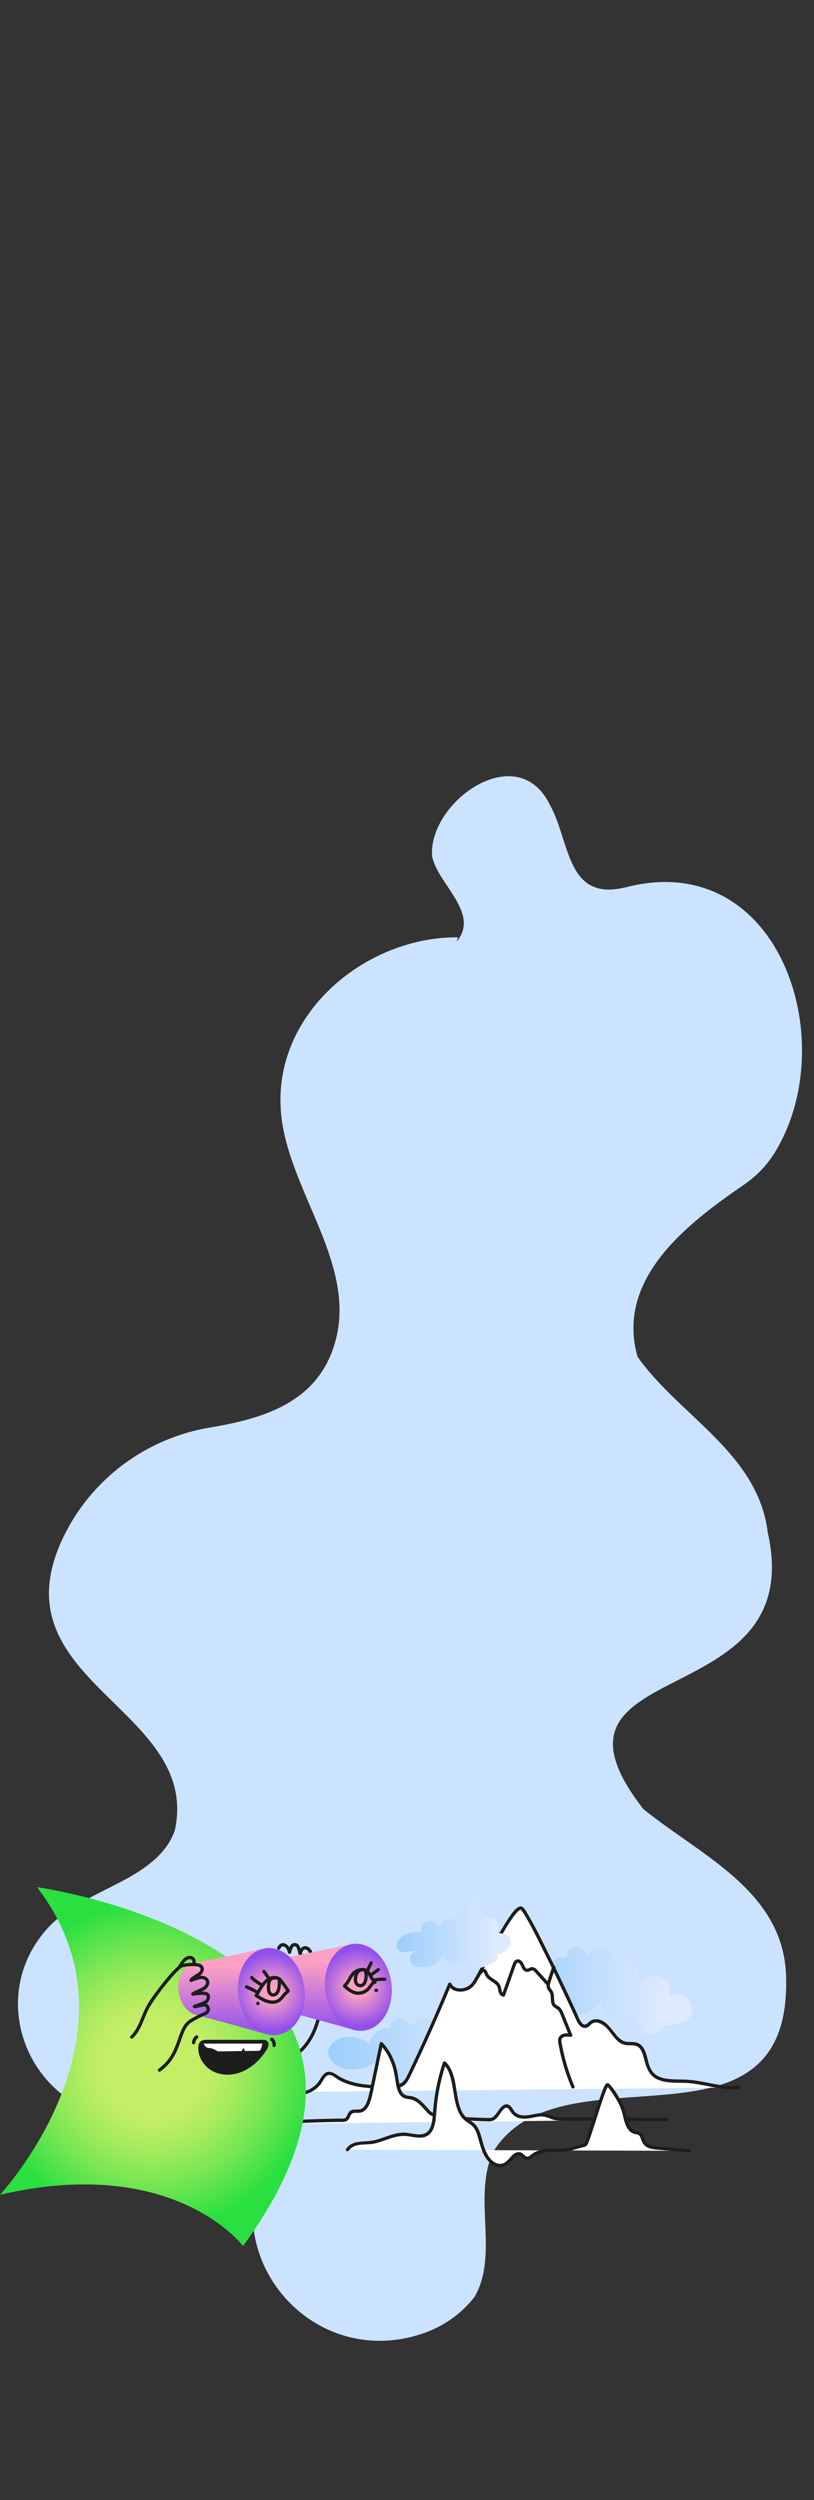 <?xml version="1.0" encoding="UTF-8"?> <svg xmlns="http://www.w3.org/2000/svg" width="440" height="1350" viewBox="0 0 440 1350" fill="none"><rect x="0" y="0" width="440" height="1350" fill="#333333" stroke="none"/><g clip-path="url(#clip0_3269_789)"><path d="M247.53 506.12C197.856 505.814 148.715 546.571 151.731 598.319C153.989 642.806 197.129 685.193 179.156 730.646C168.273 758.212 141.225 766.183 113.442 770.831C79.192 776.561 49.656 798.368 34.443 829.586C-3.882 908.232 109.158 922.047 94.456 988.583C85.617 1012.43 55.086 1018.1 34.679 1033.26C30.407 1036.31 26.577 1039.93 23.296 1044.02C-8.079 1082.9 18.228 1141 68.106 1143.69C122.019 1146.59 150.304 1135.69 139.123 1175.81C125.24 1225.63 168.607 1272.88 219.284 1262.53C233.793 1259.56 246.796 1252.64 256.491 1240.27C270.12 1216.92 254.789 1185.03 267.164 1160.99C304.56 1103.11 428.241 1169.95 424.902 1066.88C423.462 1020.99 378.567 1001.84 347.783 976.848C281.675 892.131 437.551 927.54 415.007 827.549C409.842 784.596 366.879 764.349 344.606 732.569C332.766 690.681 370.939 661.041 402.233 639.636C408.879 635.122 414.504 629.263 418.743 622.438C455.695 562.458 421.326 457.533 338.106 479.143C305.979 486.973 308.28 454.519 297.392 434.891C279.923 398.417 231.629 432.788 233.543 462.139C236.08 476.894 259.895 493.113 246.801 508.445" fill="#CCE3FF"></path><path d="M308.286 1059.48C305.04 1058.17 306.13 1052.55 309.486 1051.56C312.841 1050.57 316.379 1053.06 318.009 1056.15C319.003 1052.2 323.843 1049.75 327.649 1051.22C331.456 1052.69 333.408 1057.66 331.692 1061.36C334.62 1058.74 339.522 1058.7 342.487 1061.29C345.449 1063.88 346.079 1068.74 343.872 1072C347.201 1068.79 351.811 1066.3 356.331 1067.29C360.851 1068.28 364.168 1074.08 361.433 1077.81C365.242 1076.31 370.073 1077.21 372.578 1080.45C375.085 1083.69 374.414 1089.12 370.861 1091.15C367.52 1093.07 359.716 1093.74 359.716 1093.74C359.716 1093.74 357.429 1095.81 356.181 1096.71C353.483 1098.66 349.506 1098.63 346.846 1096.62C344.183 1094.62 343.048 1090.81 344.18 1087.68C341.105 1090.59 336.346 1091.57 332.369 1090.12C328.393 1088.66 325.389 1084.84 324.918 1080.64C321.35 1086.02 314.197 1089.25 308.142 1087.01C302.088 1084.77 298.896 1076.28 302.944 1071.26C299.389 1074.7 295.048 1077.48 290.211 1078.54C285.372 1079.6 280.01 1078.8 276.087 1075.77C274.457 1074.52 273.051 1072.8 272.729 1070.77C272.131 1067.01 275.43 1063.63 278.992 1062.29C284.273 1060.3 290.612 1061.45 294.851 1065.18C295.466 1061.58 298.162 1058.41 301.619 1057.21C305.076 1056.02 309.151 1056.87 311.853 1059.33" fill="url(#paint0_linear_3269_789)"></path><path d="M213.048 1097.99C209.803 1096.68 210.893 1091.06 214.248 1090.07C217.604 1089.08 221.142 1091.57 222.772 1094.66C223.766 1090.71 228.606 1088.26 232.412 1089.73C236.218 1091.2 238.171 1096.17 236.454 1099.87C239.383 1097.25 244.285 1097.22 247.25 1099.8C250.211 1102.39 250.841 1107.25 248.635 1110.51C251.964 1107.3 256.573 1104.81 261.093 1105.8C265.613 1106.79 268.93 1112.59 266.196 1116.33C270.005 1114.82 274.836 1115.72 277.34 1118.96C279.848 1122.2 230.149 1123.35 229.677 1119.15C226.11 1124.53 218.957 1127.76 212.902 1125.52C206.847 1123.29 203.656 1114.79 207.704 1109.77C204.149 1113.22 199.808 1115.99 194.971 1117.05C190.132 1118.11 184.77 1117.31 180.847 1114.28C179.217 1113.03 177.811 1111.31 177.488 1109.28C176.891 1105.52 180.19 1102.14 183.752 1100.8C189.033 1098.81 195.371 1099.97 199.611 1103.69C200.226 1100.09 202.922 1096.92 206.379 1095.73C209.836 1094.54 213.911 1095.38 216.613 1097.84" fill="url(#paint1_linear_3269_789)"></path><path d="M156.035 1129.61C162.108 1132 169.709 1129.53 173.217 1124.03C174.435 1122.11 175.638 1119.61 177.904 1119.51C179.268 1119.45 180.459 1120.36 181.588 1121.13C189.864 1126.77 200.575 1126.94 210.595 1126.9C213.055 1126.89 215.688 1126.83 217.694 1125.4C219.333 1124.24 220.276 1122.35 221.145 1120.54C228.919 1104.37 236.237 1087.98 243.094 1071.4C245.119 1075.74 251.967 1075.35 255.287 1071.9C258.607 1068.45 277.048 1028.28 281.825 1030.34C284.64 1031.56 304.998 1074.09 312.387 1090.56C313.235 1092.45 314.832 1094.67 316.815 1094.08C317.824 1093.77 318.463 1092.81 319.296 1092.16C322.448 1089.72 327.025 1092.44 329.488 1095.58C331.951 1098.72 334.241 1102.69 338.176 1103.35C339.973 1103.66 341.863 1103.18 343.624 1103.66C349.344 1105.22 348.317 1113.82 351.67 1118.71C355.59 1124.42 364.018 1123.53 370.944 1123.83C380.426 1124.25 389.687 1128.11 399.133 1127.18" fill="white"></path><path d="M155.796 1130.47C162.203 1132.89 169.962 1130.43 173.804 1124.76C174.745 1123.37 175.563 1121.22 177.232 1120.55C179.083 1119.82 181.179 1122 182.65 1122.86C186.137 1124.89 190.045 1126.12 194.013 1126.81C198.085 1127.52 202.226 1127.73 206.355 1127.78C210.042 1127.82 214.747 1128.43 217.986 1126.28C219.551 1125.24 220.581 1123.65 221.42 1122C222.527 1119.83 223.542 1117.6 224.587 1115.39C226.692 1110.95 228.761 1106.48 230.797 1102C235.359 1091.95 239.745 1081.83 243.963 1071.64L242.327 1071.85C244.273 1075.75 249.298 1076.16 252.925 1074.58C255.236 1073.57 256.511 1071.95 257.741 1069.87C261.001 1064.37 263.849 1058.62 266.885 1053C270.187 1046.88 273.471 1040.63 277.57 1035C278.218 1034.11 278.896 1033.24 279.663 1032.45C280.144 1031.95 280.845 1031.35 281.228 1031.21C281.293 1031.19 281.622 1031.06 281.374 1031.16C281.586 1031.08 281.469 1031.27 281.538 1031.18C281.481 1031.25 281.317 1030.97 281.631 1031.33C282.061 1031.81 282.428 1032.36 282.849 1033.01C286.351 1038.46 289.193 1044.37 292.104 1050.14C296.104 1058.07 299.976 1066.07 303.783 1074.1C305.491 1077.7 307.183 1081.31 308.855 1084.93C309.569 1086.48 310.279 1088.03 310.984 1089.59C311.799 1091.39 312.599 1093.42 314.354 1094.51C315.28 1095.08 316.373 1095.22 317.385 1094.81C318.662 1094.29 319.346 1092.97 320.594 1092.42C323.081 1091.31 325.971 1093.23 327.688 1094.9C331.285 1098.4 333.285 1103.96 339.02 1104.34C341.677 1104.51 344.314 1103.95 346.057 1106.43C347.236 1108.1 347.708 1110.21 348.228 1112.16C349.392 1116.54 350.843 1120.77 355.267 1122.81C359.811 1124.91 365.081 1124.54 369.953 1124.69C376.637 1124.89 383.062 1126.77 389.651 1127.7C392.801 1128.15 395.965 1128.36 399.142 1128.07C400.279 1127.97 400.291 1126.18 399.142 1126.28C392.359 1126.9 385.764 1125.15 379.148 1123.95C376.106 1123.4 373.049 1122.99 369.953 1122.9C367.37 1122.82 364.779 1122.86 362.203 1122.63C359.626 1122.41 357.211 1121.97 355.079 1120.69C353.061 1119.48 351.822 1117.57 351.043 1115.39C349.738 1111.74 349.514 1106.86 346.4 1104.15C344.361 1102.37 341.961 1102.64 339.441 1102.56C336.59 1102.47 334.614 1100.68 332.897 1098.57C329.989 1095 326.577 1089.45 321.102 1090.41C320.081 1090.59 319.179 1091.08 318.4 1091.75C317.152 1092.84 316.19 1093.97 314.701 1092.5C313.387 1091.2 312.769 1089.21 312.017 1087.55C310.476 1084.17 308.909 1080.8 307.33 1077.43C303.583 1069.46 299.764 1061.51 295.844 1053.62C292.632 1047.15 289.423 1040.65 285.789 1034.41C284.936 1032.94 284.073 1031.23 282.858 1030.02C281.759 1028.92 280.395 1029.46 279.329 1030.32C277.609 1031.71 276.299 1033.65 275.066 1035.46C273.167 1038.24 271.45 1041.16 269.778 1044.08C266.169 1050.39 262.819 1056.85 259.374 1063.25C258.183 1065.47 257.004 1067.71 255.669 1069.84C254.257 1072.1 251.842 1073.65 248.856 1073.67C246.769 1073.69 244.838 1072.87 243.879 1070.94C243.497 1070.17 242.509 1070.52 242.243 1071.16C238.568 1080.04 234.765 1088.86 230.827 1097.62C228.874 1101.97 226.889 1106.3 224.874 1110.61C223.865 1112.77 222.85 1114.92 221.826 1117.07C220.921 1118.97 220.106 1120.99 218.948 1122.76C216.455 1126.55 211.78 1126.02 207.788 1126C203.796 1125.98 199.688 1125.87 195.691 1125.28C191.693 1124.68 187.791 1123.63 184.26 1121.7C181.42 1120.15 178.366 1117.02 175.217 1119.77C173.849 1120.96 173.121 1122.68 172.079 1124.13C170.926 1125.73 169.359 1127.02 167.625 1127.95C164.14 1129.81 159.985 1130.14 156.286 1128.74C155.205 1128.33 154.739 1130.07 155.808 1130.47H155.796Z" fill="#1D1D1B"></path><path d="M140.355 1146.89C155.253 1145.69 170.174 1145.01 185.102 1144.83C185.929 1144.82 186.818 1144.79 187.475 1144.17C188.314 1143.39 188.505 1141.9 189.251 1140.99C190.619 1139.3 192.939 1140.28 194.843 1139.86C198.184 1139.12 199.638 1134.35 200.483 1130.31C202.355 1121.37 204.224 1112.43 206.096 1103.49C210.29 1107.91 213.216 1114.11 214.252 1120.78C214.93 1125.14 215.392 1130.63 218.799 1132.12C219.894 1132.6 221.095 1132.52 222.244 1132.73C226.298 1133.49 229.197 1137.73 232.386 1140.89C235.574 1144.05 264.351 1144.62 265.3 1144.52C269.25 1144.1 271.304 1135.28 274.851 1137.46C275.794 1138.04 276.317 1139.28 277.018 1140.25C279.066 1143.07 282.547 1143.45 285.605 1143C288.662 1142.55 291.74 1141.48 294.77 1142.15C296.43 1142.52 297.991 1143.39 299.645 1143.8C301.048 1144.15 302.49 1144.16 303.92 1144.17C322.792 1144.26 341.66 1144.35 360.531 1144.44" fill="white"></path><path d="M140.356 1147.79C154.522 1146.65 168.721 1145.97 182.929 1145.76C184.29 1145.74 185.896 1145.94 187.183 1145.4C188.47 1144.86 188.885 1143.67 189.422 1142.5C189.995 1141.24 190.775 1140.85 192.148 1140.85C193.393 1140.85 194.623 1140.97 195.808 1140.5C197.844 1139.68 199.047 1137.68 199.847 1135.73C200.979 1133 201.463 1130.04 202.066 1127.15C203.699 1119.34 205.332 1111.54 206.965 1103.73L205.469 1104.12C208.016 1106.84 209.995 1110.07 211.365 1113.53C212.736 1116.99 213.273 1120.44 213.849 1124.03C214.282 1126.74 214.837 1130.01 216.96 1131.96C218.142 1133.04 219.54 1133.31 221.089 1133.48C222.934 1133.69 224.457 1134.39 225.893 1135.56C227.329 1136.73 228.445 1137.99 229.633 1139.28C230.448 1140.17 231.246 1141.26 232.264 1141.93C233.359 1142.64 234.768 1142.95 236.028 1143.22C240.274 1144.14 244.662 1144.47 248.985 1144.78C253.308 1145.09 257.5 1145.28 261.763 1145.38C262.841 1145.41 263.93 1145.47 265.008 1145.43C266.611 1145.37 267.862 1144.42 268.889 1143.25C270.236 1141.72 271.248 1139.37 273.012 1138.28C274.027 1137.65 274.768 1138.45 275.347 1139.31C276.272 1140.68 277.078 1141.96 278.541 1142.83C281.384 1144.52 284.751 1144.12 287.844 1143.51C290.032 1143.08 292.31 1142.54 294.538 1143.02C296.478 1143.43 298.213 1144.49 300.18 1144.83C302.147 1145.17 304.294 1145.07 306.339 1145.08C308.605 1145.09 310.874 1145.1 313.14 1145.11C317.675 1145.13 322.21 1145.15 326.745 1145.17C335.74 1145.22 344.738 1145.26 353.733 1145.31C355.999 1145.32 358.268 1145.33 360.534 1145.34C361.687 1145.35 361.69 1143.55 360.534 1143.55C342.616 1143.46 324.697 1143.37 306.778 1143.29C304.643 1143.28 302.377 1143.46 300.273 1143.03C298.323 1142.63 296.583 1141.56 294.618 1141.21C290.782 1140.53 287.151 1142.32 283.345 1142.26C281.715 1142.23 280.04 1141.85 278.753 1140.8C277.467 1139.74 276.998 1138.06 275.738 1137C274.024 1135.57 272.114 1136.41 270.785 1137.88C269.325 1139.5 268.337 1141.64 266.597 1142.99C265.713 1143.68 265.089 1143.64 264.032 1143.63C260.479 1143.59 256.924 1143.44 253.377 1143.26C248.767 1143.01 244.137 1142.71 239.566 1142.03C237.888 1141.78 236.187 1141.51 234.565 1140.99C234.061 1140.83 233.637 1140.69 233.201 1140.4C232.455 1139.9 231.329 1138.48 230.544 1137.63C228.403 1135.3 225.997 1132.68 222.785 1131.93C221.086 1131.54 219.256 1131.82 217.963 1130.43C217.02 1129.42 216.554 1128.03 216.208 1126.72C215.357 1123.49 215.211 1120.12 214.351 1116.89C213.404 1113.33 211.909 1109.88 209.867 1106.81C208.932 1105.41 207.881 1104.09 206.729 1102.86C206.284 1102.38 205.37 1102.6 205.233 1103.25C203.839 1109.92 202.442 1116.6 201.048 1123.26C200.4 1126.35 199.871 1129.5 199.032 1132.55C198.459 1134.63 197.665 1137.23 195.775 1138.5C193.885 1139.77 191.216 1138.37 189.24 1139.79C188.312 1140.45 187.959 1141.48 187.505 1142.47C187.192 1143.15 186.899 1143.67 186.117 1143.87C185.392 1144.05 184.541 1143.94 183.8 1143.95C176.988 1144.05 170.178 1144.25 163.371 1144.55C155.692 1144.9 148.02 1145.38 140.356 1146C139.215 1146.09 139.204 1147.88 140.356 1147.79Z" fill="#1D1D1B"></path><path d="M187.846 1160.76C190.568 1156.66 195.677 1157.38 199.973 1156.94C206.532 1156.26 212.736 1152.02 219.307 1152.5C223.558 1152.81 228.362 1154.91 231.708 1151.68C234.374 1149.11 234.67 1144.39 234.977 1140.25C235.649 1131.22 237.431 1122.32 240.25 1113.94C247.719 1120.69 244.05 1137.5 251.571 1144.16C253.072 1145.49 254.893 1146.25 256.279 1147.76C258.189 1149.84 258.983 1153.02 259.804 1155.99C260.843 1159.75 262.13 1163.56 264.492 1166.26C266.853 1168.97 270.558 1170.28 273.4 1168.39C276.204 1166.54 278.508 1161.83 281.479 1163.23C282.649 1163.79 283.497 1165.26 284.742 1165.45C285.88 1165.62 286.895 1164.67 287.871 1163.93C291.988 1160.83 297.15 1161.13 301.983 1161.11C308.336 1161.09 308.715 1160.05 314.955 1158.6C315.498 1158.48 316.057 1158.34 316.525 1157.97C317.988 1156.84 326.619 1125.69 328.381 1125.73C329.342 1125.75 335.809 1135.15 337.006 1139.82C338.179 1144.39 339.167 1150.25 342.968 1151.37C343.959 1151.67 345.067 1151.57 345.917 1152.26C347.034 1153.17 347.261 1155.04 347.98 1156.43C349.378 1159.11 352.348 1159.61 354.936 1159.84C360.773 1160.36 366.613 1160.88 372.449 1161.4" fill="white"></path><path d="M188.618 1161.21C191.49 1157.05 197.584 1158.36 201.892 1157.55C207.636 1156.47 213.019 1153.07 218.995 1153.37C223.76 1153.61 229.394 1156.12 232.994 1151.58C234.535 1149.63 235.117 1147.12 235.445 1144.72C235.845 1141.78 235.947 1138.8 236.284 1135.86C237.132 1128.49 238.756 1121.21 241.109 1114.18L239.613 1114.57C242.172 1116.93 243.255 1120.34 243.993 1123.64C244.823 1127.36 245.211 1131.16 246.038 1134.88C246.769 1138.17 247.877 1141.57 250.221 1144.09C251.743 1145.73 253.872 1146.59 255.433 1148.17C257.102 1149.85 257.825 1152.26 258.457 1154.49C259.747 1159.01 260.932 1164.11 264.443 1167.5C265.951 1168.96 267.906 1170.01 270.02 1170.15C272.134 1170.3 273.824 1169.37 275.284 1168C276.612 1166.76 277.744 1165.03 279.371 1164.16C281.26 1163.15 282.305 1165.39 283.84 1166.09C286.091 1167.1 287.849 1164.85 289.614 1163.85C291.736 1162.64 294.182 1162.21 296.591 1162.07C300.836 1161.82 305.076 1162.29 309.222 1161.11C311.214 1160.55 313.184 1159.95 315.193 1159.45C316.205 1159.2 317.119 1158.88 317.615 1157.94C318.397 1156.45 318.892 1154.78 319.433 1153.19C320.304 1150.64 321.131 1148.07 321.958 1145.5C323.66 1140.22 325.278 1134.88 327.273 1129.7C327.583 1128.9 327.858 1128.19 328.231 1127.43C328.356 1127.17 328.494 1126.92 328.64 1126.67C328.685 1126.59 328.744 1126.53 328.789 1126.45C328.7 1126.61 328.932 1126.45 328.703 1126.53C328.676 1126.54 328.123 1126.52 328.082 1126.54C328.117 1126.52 328.174 1126.6 328.3 1126.73C328.661 1127.08 328.989 1127.48 329.306 1127.87C330.288 1129.11 331.169 1130.43 332.01 1131.76C333.852 1134.65 335.557 1137.66 336.384 1141.02C337.211 1144.38 337.969 1149.11 341.068 1151.4C341.815 1151.95 342.648 1152.24 343.555 1152.4C344.111 1152.5 344.74 1152.53 345.224 1152.85C345.663 1153.14 345.917 1153.65 346.12 1154.11C346.553 1155.1 346.786 1156.16 347.335 1157.1C347.836 1157.96 348.544 1158.67 349.374 1159.21C351.016 1160.27 353.025 1160.54 354.933 1160.72C357.85 1160.99 360.769 1161.24 363.689 1161.5C366.609 1161.76 369.526 1162.02 372.446 1162.28C373.595 1162.38 373.586 1160.59 372.446 1160.48C366.609 1159.97 360.766 1159.47 354.933 1158.93C353.049 1158.75 350.905 1158.46 349.517 1157.04C348.036 1155.51 348.186 1153.03 346.547 1151.61C345.741 1150.92 344.749 1150.82 343.752 1150.62C342.755 1150.42 342.048 1150.01 341.4 1149.29C340.125 1147.87 339.525 1145.89 339.017 1144.09C338.51 1142.3 338.196 1140.39 337.572 1138.6C337.032 1137.05 336.289 1135.57 335.5 1134.13C333.96 1131.32 332.213 1128.48 330.109 1126.05C329.628 1125.49 328.941 1124.64 328.096 1124.86C327.577 1124.99 327.249 1125.5 326.992 1125.93C326.087 1127.47 325.514 1129.25 324.911 1130.92C323.986 1133.48 323.135 1136.06 322.29 1138.64C320.591 1143.84 319.009 1149.09 317.173 1154.24C316.931 1154.92 316.537 1155.98 316.346 1156.42C316.25 1156.65 316.146 1156.86 316.038 1157.08C315.999 1157.16 315.952 1157.25 315.898 1157.32C315.844 1157.4 316.08 1157.25 315.826 1157.35C313.814 1158.13 311.593 1158.54 309.515 1159.16C307.861 1159.65 306.213 1160.01 304.487 1160.13C299.839 1160.43 294.994 1159.7 290.542 1161.44C289.426 1161.87 288.375 1162.43 287.414 1163.15C286.646 1163.72 285.574 1164.9 284.527 1164.44C283.613 1164.04 283.013 1163.06 282.144 1162.56C281.413 1162.14 280.574 1161.98 279.741 1162.13C275.949 1162.83 274.74 1168.09 270.764 1168.36C265.778 1168.71 263.013 1162.98 261.676 1159.08C260.243 1154.89 259.768 1149.58 256.254 1146.48C254.639 1145.06 252.639 1144.17 251.215 1142.52C250.152 1141.29 249.402 1139.78 248.85 1138.26C246.36 1131.39 246.987 1123.62 243.652 1117.03C242.948 1115.64 242.022 1114.36 240.873 1113.3C240.363 1112.82 239.592 1113.04 239.377 1113.69C237.317 1119.86 235.819 1126.21 234.902 1132.65C234.463 1135.73 234.2 1138.81 233.947 1141.92C233.741 1144.43 233.499 1147.18 232.263 1149.44C229.361 1154.73 223.014 1151.59 218.38 1151.56C212.484 1151.51 207.242 1154.68 201.566 1155.79C196.494 1156.78 190.457 1155.39 187.069 1160.3C186.412 1161.26 187.965 1162.15 188.615 1161.21L188.618 1161.21Z" fill="#1D1D1B"></path><path d="M145.898 1113.72C149.665 1114.02 153.454 1113.51 156.938 1112.02C159.873 1110.77 162.482 1108.81 164.637 1106.46C166.662 1104.26 168.321 1101.74 169.662 1099.07C170.814 1096.78 171.755 1094.37 172.483 1091.91C172.934 1090.38 173.328 1088.82 173.549 1087.25C173.573 1087.07 173.6 1086.89 173.618 1086.71C173.671 1086.23 173.167 1085.81 172.722 1085.81C172.194 1085.81 171.88 1086.23 171.826 1086.71C171.82 1086.76 171.814 1086.81 171.808 1086.85C171.782 1087.08 171.838 1086.64 171.814 1086.8C171.797 1086.93 171.779 1087.06 171.758 1087.18C171.707 1087.5 171.647 1087.81 171.585 1088.13C171.411 1088.98 171.205 1089.82 170.973 1090.67C170.68 1091.73 170.346 1092.78 169.972 1093.82C169.763 1094.4 169.543 1094.98 169.307 1095.55C169.277 1095.63 169.244 1095.7 169.211 1095.78C169.175 1095.86 169.122 1095.99 169.193 1095.82C169.128 1095.98 169.062 1096.14 168.993 1096.29C168.856 1096.6 168.716 1096.91 168.569 1097.22C167.981 1098.48 167.324 1099.71 166.596 1100.89C166.217 1101.5 165.82 1102.1 165.402 1102.69C165.3 1102.83 165.196 1102.98 165.091 1103.12C165.043 1103.18 164.993 1103.25 164.942 1103.32C164.912 1103.35 164.885 1103.39 164.855 1103.43C164.84 1103.45 164.718 1103.6 164.796 1103.51C164.861 1103.42 164.712 1103.61 164.691 1103.64C164.631 1103.72 164.572 1103.79 164.512 1103.86C164.393 1104.01 164.27 1104.16 164.148 1104.31C163.183 1105.45 162.124 1106.52 160.971 1107.47C160.828 1107.59 160.685 1107.71 160.541 1107.82C160.371 1107.95 160.604 1107.78 160.431 1107.91C160.353 1107.97 160.273 1108.03 160.195 1108.08C159.885 1108.31 159.571 1108.53 159.249 1108.74C158.595 1109.17 157.92 1109.56 157.221 1109.92C156.854 1110.1 156.481 1110.28 156.102 1110.44C155.962 1110.5 156.18 1110.41 155.991 1110.49C155.908 1110.52 155.821 1110.56 155.738 1110.59C155.529 1110.67 155.32 1110.75 155.108 1110.82C154.317 1111.1 153.511 1111.34 152.693 1111.52C152.269 1111.61 151.839 1111.7 151.409 1111.76C151.295 1111.78 151.182 1111.8 151.068 1111.81C151.059 1111.81 150.919 1111.84 151.018 1111.82C151.125 1111.81 150.946 1111.83 150.922 1111.84C150.689 1111.86 150.456 1111.89 150.227 1111.91C149.286 1112 148.34 1112.03 147.393 1112C146.895 1111.99 146.393 1111.96 145.898 1111.92C145.402 1111.88 145.002 1112.36 145.002 1112.82C145.002 1113.33 145.414 1113.67 145.898 1113.71V1113.72Z" fill="#1D1D1B"></path><path d="M20 1019C20 1019 249.881 1050.94 131.358 1212.76C131.358 1212.76 94.09 1163.16 0 1185.11C0 1185.11 80.903 1098.11 20 1019Z" fill="url(#paint2_radial_3269_789)"></path><path d="M169.156 1056.49C169.35 1054.33 167.98 1051.49 165.714 1050.94C163.125 1050.32 161.382 1053.04 161.522 1055.34L163.281 1055.1C162.576 1053.24 162.522 1050.39 160.474 1049.4C159.253 1048.82 157.871 1049.29 157.056 1050.32C156.241 1051.35 155.942 1052.67 155.662 1053.92H157.39C156.946 1052.23 156.023 1050.32 154.348 1049.55C153.503 1049.17 152.578 1049.07 151.724 1049.49C150.87 1049.91 150.372 1050.71 149.888 1051.45C149.622 1051.86 149.807 1052.44 150.21 1052.68C150.646 1052.93 151.172 1052.76 151.434 1052.35C151.73 1051.9 152.061 1051.34 152.53 1051.09C152.703 1051 152.87 1050.97 153.118 1051C153.244 1051.02 153.56 1051.14 153.745 1051.26C154.823 1051.9 155.357 1053.24 155.662 1054.4C155.88 1055.23 157.193 1055.27 157.39 1054.4C157.602 1053.44 157.793 1052.42 158.334 1051.59C158.522 1051.3 158.82 1051.05 159.089 1050.97C159.241 1050.92 159.334 1050.9 159.48 1050.93C159.528 1050.94 159.674 1051 159.671 1051C159.701 1051.01 159.946 1051.19 159.83 1051.09C160.137 1051.34 160.221 1051.5 160.406 1051.86C160.492 1052.03 160.522 1052.11 160.603 1052.34C160.677 1052.55 160.746 1052.77 160.809 1052.99C161.054 1053.85 161.233 1054.73 161.552 1055.57C161.71 1055.98 162.069 1056.28 162.534 1056.21C162.949 1056.15 163.337 1055.78 163.311 1055.33C163.281 1054.85 163.311 1054.49 163.46 1054.03C163.546 1053.77 163.764 1053.38 163.92 1053.2C164.054 1053.06 164.149 1052.97 164.224 1052.91C164.299 1052.86 164.376 1052.81 164.454 1052.77C164.553 1052.73 164.561 1052.72 164.481 1052.75C164.523 1052.74 164.564 1052.72 164.606 1052.71C164.97 1052.6 165.054 1052.6 165.4 1052.71C165.577 1052.77 165.905 1052.97 166.111 1053.17C166.439 1053.47 166.633 1053.74 166.854 1054.13C167.26 1054.86 167.436 1055.65 167.362 1056.49C167.32 1056.97 167.804 1057.38 168.258 1057.38C168.777 1057.38 169.111 1056.97 169.153 1056.49L169.156 1056.49Z" fill="#1D1D1B"></path><path d="M143.574 1073.07C142.556 1065.33 146.494 1058.43 152.384 1057.55L190.407 1049.73L190.631 1095.91C190.073 1095.57 153.098 1085.6 153.068 1085.59C148.381 1084.44 144.416 1079.47 143.577 1073.07H143.574Z" fill="url(#paint3_linear_3269_789)"></path><path d="M196.778 1096.46C206.621 1095.16 213.224 1083.64 211.526 1070.73C209.828 1057.81 200.472 1048.39 190.629 1049.68C180.786 1050.98 174.183 1062.5 175.881 1075.41C177.58 1088.33 186.935 1097.75 196.778 1096.46Z" fill="url(#paint4_radial_3269_789)"></path><path d="M96.535 1075.44C95.517 1067.7 99.455 1060.79 105.345 1059.92L143.368 1052.09L143.592 1098.28C143.034 1097.93 106.059 1087.96 106.029 1087.96C101.342 1086.81 97.377 1081.83 96.538 1075.44H96.535Z" fill="url(#paint5_linear_3269_789)"></path><path d="M149.742 1098.82C159.585 1097.53 166.186 1086 164.486 1073.07C162.786 1060.13 153.429 1050.7 143.586 1051.99C133.743 1053.29 127.142 1064.82 128.842 1077.75C130.542 1090.68 139.9 1100.12 149.742 1098.82Z" fill="url(#paint6_radial_3269_789)"></path><path d="M86.835 1118.45C88.582 1117.08 90.257 1115.59 91.678 1113.88C93.099 1112.16 94.174 1110.39 95.12 1108.47C96.067 1106.54 96.855 1104.52 97.583 1102.49C98.258 1100.62 98.837 1098.69 99.667 1096.88C100.413 1095.26 101.354 1093.72 102.739 1092.57C102.924 1092.41 102.59 1092.68 102.79 1092.53C102.852 1092.48 102.915 1092.44 102.978 1092.39C103.112 1092.3 103.25 1092.2 103.387 1092.11C103.715 1091.89 104.053 1091.68 104.393 1091.48C105.089 1091.06 105.799 1090.67 106.519 1090.29C107.847 1089.6 109.203 1088.94 110.579 1088.34C111.373 1087.99 112.158 1087.63 112.731 1086.95C113.406 1086.15 113.666 1085.14 113.364 1084.13C113.087 1083.19 112.325 1082.12 111.346 1081.82C110.659 1081.61 109.889 1081.73 109.194 1081.84C108.376 1081.96 107.57 1082.15 106.76 1082.32C106.399 1082.4 106.041 1082.47 105.677 1082.53C105.629 1082.54 105.396 1082.56 105.653 1082.54C105.575 1082.55 105.495 1082.55 105.417 1082.56C105.304 1082.57 105.19 1082.57 105.077 1082.56L105.315 1084.32C106.516 1083.86 107.749 1083.48 108.952 1083.01C110.155 1082.55 111.678 1082.08 112.528 1081.01C113.621 1079.63 114.132 1077.12 112.406 1076.01C111.851 1075.65 111.17 1075.53 110.528 1075.45C109.83 1075.37 109.122 1075.37 108.42 1075.4C106.931 1075.47 105.453 1075.69 103.978 1075.91L104.85 1077.4C104.88 1077.38 105.05 1077.24 104.874 1077.38C104.933 1077.33 104.993 1077.29 105.053 1077.25C105.163 1077.18 105.277 1077.11 105.39 1077.04C105.704 1076.86 106.029 1076.69 106.357 1076.53C107.062 1076.18 107.781 1075.88 108.498 1075.56C109.973 1074.91 111.349 1074.23 112.331 1072.9C113.478 1071.34 113.508 1069.16 111.934 1067.87C111.23 1067.29 110.391 1066.96 109.489 1066.85C108.814 1066.76 108.146 1066.87 107.489 1067.02C105.957 1067.35 104.45 1067.87 102.999 1068.46L104.1 1069.56C103.981 1069.85 104.112 1069.59 104.151 1069.52C104.02 1069.74 104.187 1069.49 104.241 1069.43C104.408 1069.26 104.596 1069.11 104.784 1068.96C104.653 1069.06 104.796 1068.95 104.829 1068.92C104.886 1068.88 104.942 1068.84 104.999 1068.8C105.107 1068.72 105.214 1068.65 105.324 1068.57C105.59 1068.39 105.859 1068.21 106.131 1068.04C107.008 1067.48 107.993 1066.97 108.752 1066.24C109.877 1065.17 110.639 1063.46 109.919 1061.96C109.37 1060.82 108.122 1060.28 106.937 1060.08C105.56 1059.85 104.151 1059.83 102.76 1059.91C101.243 1059.99 99.718 1060.18 98.243 1060.56C97.067 1060.86 96.153 1061.73 95.293 1062.54C92.278 1065.39 89.633 1068.68 87.077 1071.94C84.337 1075.44 81.629 1079.03 79.396 1082.88C76.643 1087.63 75.517 1093.22 72.117 1097.62C71.657 1098.21 71.153 1098.77 70.615 1099.3C69.791 1100.11 71.057 1101.37 71.881 1100.56C74.096 1098.39 75.622 1095.66 76.879 1092.85C78.022 1090.29 78.933 1087.61 80.211 1085.11C81.023 1083.52 81.993 1082.01 82.987 1080.53C84.238 1078.67 85.558 1076.85 86.913 1075.06C88.268 1073.27 89.704 1071.46 91.197 1069.68C92.49 1068.13 93.812 1066.61 95.204 1065.16C95.732 1064.61 96.269 1064.07 96.834 1063.55C97.064 1063.34 97.299 1063.13 97.541 1062.93C97.592 1062.89 97.64 1062.85 97.691 1062.81C97.87 1062.67 97.52 1062.93 97.7 1062.81C97.795 1062.73 97.894 1062.67 97.992 1062.6C98.07 1062.55 98.147 1062.5 98.228 1062.45C98.267 1062.43 98.309 1062.41 98.347 1062.38C98.497 1062.3 98.359 1062.32 98.267 1062.41C98.329 1062.35 98.541 1062.33 98.613 1062.31C98.965 1062.22 99.324 1062.14 99.682 1062.07C101.094 1061.79 102.533 1061.67 103.99 1061.66C104.635 1061.66 105.28 1061.68 105.919 1061.74C105.993 1061.75 106.071 1061.75 106.145 1061.76C106.187 1061.77 106.378 1061.79 106.211 1061.77C106.322 1061.78 106.429 1061.8 106.537 1061.82C106.787 1061.87 107.035 1061.92 107.277 1061.99C107.519 1062.07 107.641 1062.13 107.886 1062.28C108.014 1062.37 108.223 1062.59 108.295 1062.72C108.322 1062.76 108.349 1062.81 108.373 1062.87C108.313 1062.73 108.364 1062.86 108.373 1062.89C108.391 1062.96 108.411 1063.02 108.423 1063.09C108.45 1063.23 108.438 1062.9 108.423 1063.16C108.408 1063.41 108.402 1063.58 108.292 1063.84C108.068 1064.36 107.683 1064.83 107.241 1065.18C107.441 1065.02 107.146 1065.25 107.104 1065.28C107.011 1065.34 106.919 1065.41 106.826 1065.47C106.593 1065.62 106.357 1065.77 106.122 1065.93C105.136 1066.55 104.109 1067.15 103.229 1067.93C102.855 1068.26 102.566 1068.62 102.375 1069.08C102.124 1069.69 102.879 1070.43 103.476 1070.19C104.638 1069.71 105.829 1069.31 107.038 1068.97C107.346 1068.89 107.656 1068.81 107.967 1068.74C108.11 1068.71 108.25 1068.68 108.394 1068.65C108.474 1068.64 108.552 1068.63 108.632 1068.62C108.477 1068.64 108.611 1068.62 108.689 1068.62C109.292 1068.57 109.83 1068.67 110.331 1068.93C110.886 1069.23 111.304 1069.65 111.391 1070.28C111.466 1070.83 111.185 1071.49 110.779 1072C109.94 1073.04 108.689 1073.53 107.501 1074.05C106.166 1074.64 104.695 1075.17 103.581 1076.14C103.285 1076.4 103.25 1076.9 103.441 1077.23C103.656 1077.6 104.053 1077.7 104.453 1077.64C104.656 1077.61 104.862 1077.58 105.065 1077.55C105.199 1077.53 105.333 1077.51 105.468 1077.49C105.516 1077.48 105.563 1077.47 105.611 1077.47C105.65 1077.46 105.972 1077.42 105.748 1077.45C106.384 1077.36 107.02 1077.29 107.659 1077.24C108.298 1077.19 108.982 1077.16 109.641 1077.18C109.937 1077.19 110.233 1077.21 110.525 1077.25C110.31 1077.22 110.659 1077.27 110.725 1077.29C110.88 1077.32 111.033 1077.35 111.182 1077.4C111.221 1077.42 111.26 1077.43 111.301 1077.45C111.495 1077.5 111.143 1077.35 111.307 1077.45C111.376 1077.49 111.489 1077.58 111.567 1077.6C111.683 1077.63 111.37 1077.5 111.525 1077.57C111.564 1077.59 111.594 1077.65 111.627 1077.68C111.442 1077.51 111.573 1077.58 111.594 1077.66C111.621 1077.76 111.639 1077.74 111.672 1077.84C111.77 1078.15 111.77 1078.45 111.701 1078.75C111.612 1079.15 111.451 1079.5 111.191 1079.83C111.131 1079.91 111.027 1080.02 110.946 1080.11C110.913 1080.14 110.874 1080.17 110.842 1080.2C111.027 1080.02 110.916 1080.14 110.854 1080.18C110.651 1080.3 110.448 1080.43 110.233 1080.53C109.97 1080.67 109.704 1080.79 109.435 1080.9C109.167 1081.02 109.597 1080.84 109.328 1080.95C109.244 1080.98 109.161 1081.02 109.08 1081.05C108.91 1081.12 108.74 1081.19 108.567 1081.25C107.337 1081.73 106.074 1082.12 104.844 1082.59C103.9 1082.95 104.044 1084.27 105.083 1084.35C105.635 1084.39 106.214 1084.26 106.754 1084.15C107.444 1084.01 108.128 1083.85 108.82 1083.71C109.134 1083.65 109.444 1083.59 109.761 1083.55C109.555 1083.58 109.818 1083.54 109.841 1083.54C109.919 1083.53 109.994 1083.52 110.071 1083.52C110.224 1083.51 110.376 1083.5 110.528 1083.5C110.621 1083.5 110.952 1083.57 110.68 1083.5C110.728 1083.51 110.782 1083.52 110.833 1083.53C110.952 1083.55 110.94 1083.64 110.794 1083.51C111.024 1083.71 111.26 1083.87 111.43 1084.15C111.818 1084.77 111.83 1085.32 111.328 1085.84C110.827 1086.36 110.134 1086.59 109.486 1086.88C108.146 1087.47 106.826 1088.11 105.53 1088.79C104.235 1089.48 102.936 1090.19 101.775 1091.07C100.327 1092.18 99.255 1093.71 98.44 1095.32C97.559 1097.08 96.941 1098.94 96.293 1100.79C95.645 1102.63 94.95 1104.56 94.126 1106.39C93.206 1108.43 92.123 1110.43 90.74 1112.2C89.263 1114.1 87.45 1115.7 85.573 1117.18C85.193 1117.48 85.259 1118.14 85.573 1118.45C85.949 1118.83 86.459 1118.75 86.838 1118.45L86.835 1118.45Z" fill="#1D1D1B"></path><path d="M97.688 1062.65C98.204 1061.76 98.78 1060.9 99.404 1060.08C99.921 1059.4 100.494 1058.72 101.237 1058.28C101.84 1057.92 102.658 1057.73 103.273 1058.01C103.56 1058.15 103.748 1058.34 103.897 1058.62C103.966 1058.75 104.002 1058.84 104.026 1059.03C104.011 1058.91 104.014 1059.19 104.014 1059.19C104.026 1059.06 103.969 1059.35 103.969 1059.35C103.641 1060.45 105.369 1060.93 105.698 1059.82C106.026 1058.72 105.56 1057.51 104.668 1056.8C103.694 1056.02 102.351 1055.92 101.199 1056.34C100.046 1056.75 99.138 1057.57 98.38 1058.5C97.553 1059.53 96.798 1060.61 96.141 1061.75C95.562 1062.75 97.111 1063.65 97.688 1062.65Z" fill="#1D1D1B"></path><path d="M139.506 1077.6C140.312 1076.13 141.177 1074.68 142.112 1073.27C142.903 1072.08 143.769 1070.91 144.885 1070.01C145.883 1069.2 147.092 1068.69 148.346 1068.68C148.913 1068.68 149.507 1068.78 150.006 1069.04C150.609 1069.35 151.068 1069.84 151.468 1070.38C152.648 1071.99 153.782 1073.63 154.935 1075.25C155.215 1075.65 155.717 1075.83 156.159 1075.57C156.547 1075.35 156.762 1074.74 156.481 1074.35C155.376 1072.8 154.281 1071.24 153.167 1069.69C152.63 1068.94 152.062 1068.23 151.286 1067.71C150.638 1067.29 149.889 1067.05 149.125 1066.95C145.668 1066.5 142.981 1068.94 141.121 1071.56C139.956 1073.2 138.92 1074.94 137.959 1076.7C137.407 1077.71 138.953 1078.61 139.506 1077.6V1077.6Z" fill="#1D1D1B"></path><path d="M137.962 1078.22C140.416 1079.91 143.183 1081.58 146.19 1081.95C147.662 1082.14 149.169 1081.94 150.513 1081.3C151.668 1080.75 152.573 1079.81 153.382 1078.84C154.233 1077.83 155.057 1076.69 156.173 1076C157.149 1075.39 156.251 1073.84 155.269 1074.45C154.286 1075.06 153.442 1075.97 152.68 1076.89C151.985 1077.74 151.259 1078.7 150.378 1079.31C148.193 1080.82 145.378 1080.24 143.136 1079.18C141.643 1078.48 140.222 1077.61 138.866 1076.68C138.466 1076.4 137.872 1076.6 137.642 1077C137.383 1077.44 137.565 1077.95 137.965 1078.22L137.962 1078.22Z" fill="#1D1D1B"></path><path d="M187.094 1072.67C189.264 1070.79 189.844 1067.71 191.987 1065.85C193.002 1064.97 194.379 1064.42 195.722 1064.39C196.382 1064.38 197.045 1064.47 197.621 1064.82C198.197 1065.16 198.57 1065.8 198.89 1066.4C199.767 1068.07 200.75 1069.61 202.018 1071.01C202.344 1071.37 202.956 1071.34 203.284 1071.01C203.643 1070.65 203.61 1070.1 203.284 1069.75C202.12 1068.46 201.242 1067.03 200.436 1065.5C200.024 1064.72 199.535 1063.99 198.812 1063.47C198.09 1062.94 197.275 1062.72 196.427 1062.63C194.823 1062.47 193.122 1062.95 191.766 1063.8C190.411 1064.65 189.393 1065.96 188.581 1067.37C187.769 1068.79 187.079 1070.32 185.825 1071.41C185.461 1071.72 185.5 1072.35 185.825 1072.67C186.186 1073.03 186.727 1072.99 187.091 1072.67L187.094 1072.67Z" fill="#1D1D1B"></path><path d="M185.607 1073.02C187.682 1074.87 189.894 1076.74 192.758 1077.09C195.268 1077.4 197.952 1076.43 199.687 1074.59C200.639 1073.58 201.224 1072.15 202.365 1071.32C202.756 1071.04 202.947 1070.54 202.687 1070.1C202.46 1069.71 201.854 1069.49 201.463 1069.78C200.385 1070.56 199.72 1071.65 198.943 1072.7C198.287 1073.59 197.472 1074.25 196.483 1074.72C195.495 1075.2 194.471 1075.38 193.417 1075.35C192.363 1075.32 191.214 1074.93 190.22 1074.35C188.993 1073.64 187.93 1072.69 186.876 1071.75C186.515 1071.43 185.966 1071.4 185.61 1071.75C185.282 1072.08 185.249 1072.69 185.61 1073.02H185.607Z" fill="#1D1D1B"></path><path d="M195.524 1062.73C193.422 1062.94 191.98 1064.63 191.499 1066.61C191.019 1068.58 190.992 1071.12 192.759 1072.43C193.592 1073.05 194.697 1073.25 195.694 1072.95C196.691 1072.66 197.47 1071.91 197.942 1070.98C198.533 1069.81 198.745 1068.42 198.814 1067.12C198.888 1065.72 198.775 1063.85 197.455 1063.01C197.046 1062.75 196.467 1062.92 196.231 1063.33C195.977 1063.76 196.145 1064.3 196.554 1064.55C196.712 1064.66 196.44 1064.44 196.53 1064.53C196.563 1064.56 196.595 1064.6 196.631 1064.63C196.736 1064.7 196.628 1064.61 196.604 1064.58C196.634 1064.62 196.661 1064.67 196.688 1064.71C196.739 1064.79 196.781 1064.87 196.822 1064.96C196.724 1064.75 196.864 1065.11 196.882 1065.18C196.912 1065.28 196.939 1065.39 196.96 1065.5C196.969 1065.55 196.978 1065.61 196.987 1065.66C197.034 1065.91 196.975 1065.47 196.998 1065.74C197.022 1066 197.04 1066.27 197.04 1066.54C197.04 1066.81 197.031 1067.1 197.007 1067.39C196.998 1067.52 196.984 1067.65 196.969 1067.79C196.96 1067.86 196.951 1067.93 196.942 1068.01C196.963 1067.85 196.93 1068.08 196.924 1068.12C196.843 1068.62 196.736 1069.12 196.58 1069.6C196.551 1069.69 196.515 1069.79 196.482 1069.88C196.41 1070.09 196.554 1069.76 196.443 1069.98C196.294 1070.27 196.145 1070.57 195.915 1070.8C195.488 1071.24 194.858 1071.38 194.338 1071.24C192.911 1070.84 192.95 1069.03 193.099 1067.79C193.195 1066.99 193.434 1066.16 193.932 1065.51C194.32 1065.01 194.956 1064.58 195.527 1064.52C196.007 1064.47 196.422 1064.15 196.422 1063.63C196.422 1063.18 196.01 1062.68 195.527 1062.73L195.524 1062.73Z" fill="#1D1D1B"></path><path d="M149.211 1067.06C148.318 1067.05 147.413 1067.13 146.589 1067.49C145.697 1067.88 145.091 1068.59 144.753 1069.49C144.395 1070.44 144.279 1071.53 144.234 1072.54C144.195 1073.46 144.234 1074.42 144.467 1075.32C144.67 1076.09 145.049 1076.89 145.679 1077.41C146.425 1078.03 147.351 1078.23 148.294 1078.03C150.223 1077.63 151.256 1075.77 151.596 1073.98C151.805 1072.88 151.898 1071.75 151.942 1070.63C151.987 1069.51 151.856 1068.49 151.103 1067.67C150.775 1067.32 150.169 1067.34 149.838 1067.67C149.482 1068.03 149.509 1068.58 149.838 1068.94C150.19 1069.32 150.175 1069.97 150.157 1070.52C150.133 1071.32 150.067 1072.13 149.963 1072.93C149.802 1074.15 149.458 1075.56 148.303 1076.14C147.336 1076.63 146.562 1076.05 146.255 1075.05C146.052 1074.39 146.019 1073.84 146.016 1073.12C146.013 1072.29 146.094 1071.47 146.279 1070.66C146.437 1069.97 146.676 1069.42 147.3 1069.13C147.858 1068.87 148.551 1068.84 149.214 1068.85C150.366 1068.87 150.366 1067.08 149.214 1067.06H149.211Z" fill="#1D1D1B"></path><path d="M200.77 1067.24C202.293 1066.29 203.752 1065.26 205.162 1064.15C205.532 1063.86 205.49 1063.18 205.162 1062.89C204.767 1062.52 204.29 1062.58 203.896 1062.89C203.812 1062.95 203.729 1063.02 203.645 1063.08C203.797 1062.96 203.537 1063.16 203.514 1063.18C203.346 1063.31 203.176 1063.44 203.006 1063.56C202.666 1063.81 202.325 1064.06 201.979 1064.3C201.286 1064.78 200.582 1065.24 199.865 1065.69C199.468 1065.94 199.277 1066.5 199.543 1066.91C199.809 1067.33 200.343 1067.5 200.767 1067.24H200.77Z" fill="#1D1D1B"></path><path d="M202.536 1070.05C204.31 1069.69 206.128 1069.56 207.982 1069.64C208.45 1069.66 208.898 1069.21 208.877 1068.74C208.854 1068.24 208.483 1067.87 207.982 1067.85C205.996 1067.76 204.008 1067.93 202.062 1068.33C201.602 1068.42 201.294 1068.99 201.435 1069.43C201.593 1069.91 202.044 1070.15 202.536 1070.05V1070.05Z" fill="#1D1D1B"></path><path d="M199.456 1064.31C200.103 1062.99 200.751 1061.67 201.396 1060.35C201.602 1059.93 201.524 1059.37 201.074 1059.13C200.671 1058.92 200.068 1059 199.85 1059.45C199.202 1060.77 198.554 1062.09 197.909 1063.41C197.703 1063.83 197.781 1064.4 198.231 1064.63C198.635 1064.84 199.238 1064.76 199.456 1064.31Z" fill="#1D1D1B"></path><path d="M139.786 1075.12C137.815 1073.99 135.785 1072.97 133.702 1072.06C133.26 1071.87 132.74 1071.93 132.477 1072.38C132.257 1072.76 132.352 1073.41 132.8 1073.61C134.884 1074.51 136.914 1075.54 138.884 1076.67C139.305 1076.91 139.864 1076.77 140.108 1076.34C140.353 1075.92 140.207 1075.36 139.786 1075.12Z" fill="#1D1D1B"></path><path d="M141.638 1070.84C141.163 1070.62 140.73 1070.31 140.291 1070.03C139.852 1069.75 139.407 1069.46 138.977 1069.16C138.768 1069.01 138.562 1068.86 138.359 1068.7C138.348 1068.7 138.219 1068.6 138.273 1068.64C138.33 1068.68 138.148 1068.54 138.15 1068.54C138.058 1068.47 137.965 1068.39 137.873 1068.32C137.461 1067.97 137.07 1067.6 136.706 1067.2C136.389 1066.85 135.756 1066.85 135.44 1067.2C135.099 1067.57 135.102 1068.1 135.44 1068.47C136.201 1069.3 137.085 1070 138.001 1070.65C138.431 1070.96 138.87 1071.25 139.315 1071.53C139.76 1071.82 140.237 1072.16 140.739 1072.39C141.163 1072.58 141.724 1072.52 141.963 1072.06C142.172 1071.67 142.097 1071.05 141.641 1070.84L141.638 1070.84Z" fill="#1D1D1B"></path><path d="M146.153 1067.91C145.251 1066.62 144.353 1065.33 143.451 1064.04C143.182 1063.66 142.654 1063.44 142.227 1063.72C141.845 1063.96 141.618 1064.53 141.905 1064.94C142.806 1066.23 143.705 1067.53 144.606 1068.82C144.875 1069.2 145.404 1069.41 145.83 1069.14C146.213 1068.89 146.44 1068.32 146.153 1067.91Z" fill="#1D1D1B"></path><path d="M140.315 1081.89V1081.69C140.321 1081.57 140.294 1081.46 140.237 1081.35C140.201 1081.24 140.138 1081.14 140.052 1081.06C139.971 1080.97 139.876 1080.91 139.762 1080.87C139.655 1080.82 139.541 1080.79 139.416 1080.8L139.177 1080.83C139.025 1080.87 138.894 1080.95 138.783 1081.06L138.643 1081.24C138.562 1081.38 138.52 1081.53 138.52 1081.69V1081.89C138.514 1082.01 138.541 1082.13 138.598 1082.24C138.634 1082.35 138.696 1082.44 138.783 1082.53C138.864 1082.61 138.959 1082.68 139.073 1082.71C139.18 1082.77 139.294 1082.79 139.419 1082.79L139.658 1082.76C139.81 1082.72 139.941 1082.64 140.052 1082.53L140.192 1082.35C140.273 1082.21 140.315 1082.06 140.315 1081.89Z" fill="#1D1D1B"></path><path d="M203.208 1075.63H203.507C203.629 1075.63 203.746 1075.6 203.853 1075.55C203.964 1075.51 204.059 1075.45 204.143 1075.36C204.229 1075.28 204.292 1075.19 204.328 1075.07C204.385 1074.97 204.409 1074.85 204.406 1074.73L204.373 1074.49C204.331 1074.34 204.253 1074.2 204.143 1074.09L203.961 1073.95C203.82 1073.87 203.671 1073.83 203.51 1073.83H203.211C203.089 1073.82 202.973 1073.85 202.865 1073.91C202.755 1073.94 202.659 1074.01 202.575 1074.09C202.489 1074.17 202.426 1074.27 202.39 1074.38C202.334 1074.49 202.31 1074.6 202.313 1074.73L202.346 1074.97C202.387 1075.12 202.465 1075.25 202.575 1075.36L202.758 1075.5C202.898 1075.58 203.047 1075.63 203.208 1075.63Z" fill="#1D1D1B"></path><path d="M111.899 1102.29C121.99 1102.31 132.084 1102.33 142.175 1102.35C142.643 1102.35 143.136 1102.36 143.542 1102.6C144.76 1103.3 144.187 1105.17 143.42 1106.35C140.479 1110.87 136.61 1114.91 131.767 1117.29C126.925 1119.66 121.028 1120.2 116.126 1117.95C111.221 1115.71 107.642 1110.43 108.128 1105.06C108.179 1104.51 108.275 1103.94 108.573 1103.48C109.46 1102.11 111.49 1102.29 113.087 1102.64" fill="#1D1D1B"></path><path d="M111.899 1103.19C118.759 1103.2 125.62 1103.22 132.481 1103.23C134.194 1103.23 135.911 1103.24 137.624 1103.24L140.159 1103.24C140.989 1103.24 141.861 1103.17 142.688 1103.26C142.816 1103.28 142.951 1103.31 143.073 1103.35C143.073 1103.35 143.27 1103.49 143.166 1103.42C143.061 1103.35 143.171 1103.43 143.189 1103.44C143.309 1103.55 143.237 1103.5 143.21 1103.46C143.243 1103.5 143.267 1103.55 143.294 1103.6C143.225 1103.47 143.288 1103.57 143.297 1103.61C143.318 1103.69 143.345 1103.78 143.354 1103.86C143.333 1103.71 143.348 1104 143.345 1104.06C143.342 1104.12 143.339 1104.18 143.33 1104.25C143.345 1104.12 143.321 1104.27 143.318 1104.29C143.258 1104.58 143.171 1104.87 143.055 1105.15C142.87 1105.58 142.455 1106.19 142.139 1106.65C141.741 1107.23 141.329 1107.81 140.897 1108.37C137.571 1112.7 133.134 1116.39 127.787 1117.83C122.44 1119.27 116.628 1118.41 112.702 1114.49C110.964 1112.76 109.707 1110.59 109.197 1108.18C108.964 1107.08 108.836 1105.77 109.089 1104.6C109.122 1104.45 109.158 1104.3 109.221 1104.16C109.254 1104.08 109.301 1104 109.346 1103.93C109.352 1103.93 109.448 1103.8 109.379 1103.88C109.576 1103.64 109.648 1103.6 109.922 1103.47C109.806 1103.53 110.11 1103.41 110.14 1103.4C110.263 1103.37 110.388 1103.34 110.51 1103.32C110.388 1103.34 110.546 1103.31 110.561 1103.31C110.627 1103.31 110.693 1103.3 110.758 1103.3C110.925 1103.29 111.096 1103.29 111.263 1103.29C111.851 1103.31 112.251 1103.38 112.845 1103.51C113.317 1103.61 113.812 1103.37 113.947 1102.88C114.069 1102.43 113.797 1101.88 113.32 1101.78C112.066 1101.51 110.627 1101.29 109.394 1101.76C108.716 1102.02 108.14 1102.45 107.761 1103.08C107.328 1103.8 107.235 1104.68 107.194 1105.5C107.056 1108.27 107.946 1111.06 109.474 1113.36C111.003 1115.66 113.185 1117.6 115.723 1118.75C118.61 1120.06 121.825 1120.51 124.969 1120.17C131.23 1119.48 136.672 1116 140.765 1111.33C141.774 1110.18 142.712 1108.96 143.578 1107.7C144.339 1106.6 145.1 1105.41 145.13 1104.01C145.145 1103.34 144.933 1102.65 144.446 1102.18C143.807 1101.55 142.939 1101.46 142.088 1101.46C140.273 1101.45 138.457 1101.45 136.645 1101.45C129.289 1101.43 121.93 1101.42 114.574 1101.41C113.678 1101.41 112.785 1101.4 111.89 1101.4C110.737 1101.4 110.734 1103.19 111.89 1103.19H111.899Z" fill="#1D1D1B"></path><path d="M105.694 1099.23C104.559 1100.16 103.902 1101.53 103.756 1102.97C103.735 1103.19 103.872 1103.46 104.019 1103.61C104.174 1103.76 104.428 1103.88 104.652 1103.87C104.876 1103.86 105.123 1103.78 105.285 1103.61C105.455 1103.42 105.52 1103.22 105.547 1102.97C105.553 1102.92 105.559 1102.87 105.565 1102.83L105.532 1103.07C105.571 1102.79 105.631 1102.52 105.717 1102.26C105.741 1102.19 105.765 1102.12 105.792 1102.05C105.804 1102.02 105.816 1101.99 105.828 1101.95C105.867 1101.85 105.747 1102.13 105.795 1102.03C105.858 1101.9 105.92 1101.77 105.992 1101.64C106.061 1101.52 106.132 1101.4 106.21 1101.29C106.24 1101.24 106.279 1101.15 106.324 1101.13C106.306 1101.14 106.195 1101.29 106.273 1101.19C106.3 1101.16 106.324 1101.13 106.35 1101.1C106.535 1100.88 106.739 1100.68 106.962 1100.5C107.13 1100.36 107.225 1100.07 107.225 1099.87C107.225 1099.65 107.127 1099.39 106.962 1099.23C106.798 1099.08 106.568 1098.96 106.329 1098.97C106.079 1098.98 105.891 1099.08 105.697 1099.23H105.694Z" fill="#1D1D1B"></path><path d="M147.142 1100.4L147.115 1100.4L147.649 1100.81L147.721 1100.97V1101.45L147.652 1101.61L147.33 1101.93L147.357 1101.92L146.906 1102.04L146.437 1101.85L146.473 1101.89C146.497 1101.92 146.521 1101.94 146.545 1101.96C146.592 1102.01 146.637 1102.06 146.682 1102.12C146.703 1102.15 146.724 1102.17 146.748 1102.2C146.586 1102.02 146.679 1102.11 146.718 1102.16C146.757 1102.22 146.795 1102.28 146.834 1102.33C146.909 1102.45 146.974 1102.57 147.037 1102.69C147.055 1102.73 147.148 1102.94 147.088 1102.8C147.028 1102.66 147.079 1102.78 147.088 1102.81C147.103 1102.85 147.118 1102.89 147.133 1102.93C147.177 1103.06 147.213 1103.2 147.246 1103.33C147.261 1103.4 147.273 1103.47 147.285 1103.54C147.309 1103.66 147.285 1103.48 147.276 1103.45C147.285 1103.48 147.285 1103.52 147.288 1103.55C147.303 1103.7 147.309 1103.85 147.303 1103.99C147.303 1104.06 147.297 1104.13 147.291 1104.2C147.291 1104.23 147.285 1104.27 147.282 1104.3C147.273 1104.41 147.318 1104.06 147.291 1104.24C147.252 1104.49 147.249 1104.71 147.381 1104.93C147.488 1105.12 147.703 1105.3 147.915 1105.35C148.342 1105.44 148.939 1105.21 149.017 1104.72C149.103 1104.17 149.106 1103.66 149.017 1103.11C148.942 1102.63 148.775 1102.17 148.554 1101.74C148.333 1101.3 148.052 1100.92 147.715 1100.6C147.527 1100.42 147.324 1100.29 147.061 1100.26C146.715 1100.21 146.383 1100.33 146.168 1100.61C145.765 1101.13 145.977 1101.97 146.658 1102.13C147.112 1102.24 147.649 1101.98 147.76 1101.5C147.87 1101.02 147.622 1100.51 147.133 1100.4L147.142 1100.4Z" fill="#1D1D1B"></path><path d="M110.16 1103.49H141.806C141.806 1103.49 141.209 1107.37 140.015 1107.37C137.05 1107.37 120.92 1107.71 117.922 1107.67C117.6 1107.66 117.209 1107.31 116.91 1107.19C116.248 1106.93 114.847 1105.88 113.146 1105.88C110.757 1105.88 110.16 1103.49 110.16 1103.49Z" fill="white"></path><path d="M130.035 1108.3L131.752 1105.78L132.552 1107.97" fill="#1D1D1B"></path><path d="M258.861 1068.05C259.234 1067.25 259.7 1066.48 260.282 1065.81C260.583 1065.46 260.918 1065.17 261.243 1064.85C261.258 1064.83 260.712 1065.49 261.342 1064.8C261.357 1064.78 261.127 1064.85 261.374 1064.8L261.294 1064.78C261.38 1064.81 261.392 1064.81 261.333 1064.78C261.273 1064.76 261.285 1064.76 261.362 1064.8C261.288 1064.74 261.291 1064.74 261.368 1064.81C261.377 1064.82 261.548 1065.02 261.446 1064.88C261.482 1064.93 261.515 1064.99 261.545 1065.03C261.628 1065.17 261.697 1065.31 261.763 1065.45C261.87 1065.68 262.046 1066.17 262.195 1066.51C262.467 1067.12 262.882 1067.67 263.354 1068.15C264.321 1069.12 265.539 1069.8 266.668 1070.57C267.232 1070.95 267.593 1071.21 268.095 1071.72C268.513 1072.16 268.835 1072.67 268.999 1073.23C269.298 1074.24 269.304 1075.31 269.758 1076.29C270.164 1077.17 270.937 1077.98 271.931 1078.12C272.439 1078.2 272.857 1078 273.033 1077.5C274.107 1074.45 275.182 1071.41 276.257 1068.36C276.794 1066.84 277.332 1065.32 277.869 1063.79C278.141 1063.02 278.415 1062.25 278.687 1061.47C278.762 1061.27 278.869 1060.96 278.935 1060.82C279.03 1060.61 279.21 1060.27 279.296 1060.16C279.374 1060.06 279.469 1059.96 279.571 1059.88C279.46 1059.96 279.792 1059.76 279.672 1059.81C279.747 1059.78 279.941 1059.74 279.941 1059.74C280.052 1059.73 280.063 1059.74 280.144 1059.77C280.308 1059.82 280.234 1059.79 280.192 1059.78C280.249 1059.8 280.305 1059.84 280.359 1059.87C280.502 1059.96 280.484 1059.94 280.571 1060.02C280.786 1060.22 280.926 1060.39 281.073 1060.61C281.723 1061.6 281.971 1062.69 282.759 1063.65C283.613 1064.7 284.891 1065.06 286.148 1064.53C286.634 1064.33 287.172 1063.94 287.664 1063.95C288.097 1063.95 288.566 1064.33 288.921 1064.69C289.432 1065.21 289.88 1065.79 290.363 1066.33C290.886 1066.91 291.417 1067.49 291.952 1068.07C293.035 1069.24 294.125 1070.41 295.158 1071.63C295.471 1072 296.101 1071.95 296.424 1071.63C296.791 1071.26 296.737 1070.73 296.424 1070.36C294.543 1068.14 292.501 1066.05 290.587 1063.86C289.644 1062.78 288.33 1061.8 286.817 1062.29C286.22 1062.48 285.649 1062.96 285.028 1063.02C284.924 1063.03 284.697 1062.97 284.655 1062.95C284.398 1062.82 284.357 1062.77 284.154 1062.54C283.419 1061.72 283.207 1060.53 282.529 1059.58C281.753 1058.48 280.496 1057.58 279.105 1058.13C277.714 1058.68 277.263 1060.16 276.812 1061.43C276.251 1063.02 275.687 1064.61 275.125 1066.21C273.854 1069.81 272.579 1073.42 271.307 1077.03L272.409 1076.4C272.065 1076.35 271.916 1076.27 271.677 1076.01C271.468 1075.78 271.31 1075.43 271.215 1075.11C270.919 1074.1 270.901 1073.05 270.477 1072.08C269.892 1070.74 268.722 1069.8 267.539 1069C266.966 1068.61 266.372 1068.25 265.805 1067.85C265.276 1067.48 264.835 1067.15 264.36 1066.6C264.357 1066.6 264.175 1066.38 264.279 1066.51C264.243 1066.47 264.211 1066.42 264.178 1066.37C264.076 1066.23 263.987 1066.08 263.903 1065.93C263.861 1065.85 263.823 1065.77 263.787 1065.69C263.843 1065.81 263.781 1065.68 263.772 1065.66C263.688 1065.45 263.611 1065.24 263.524 1065.04C263.213 1064.28 262.828 1063.48 262.028 1063.15C260.873 1062.67 259.915 1063.57 259.186 1064.36C258.458 1065.16 257.789 1066.14 257.317 1067.16C257.114 1067.59 257.192 1068.12 257.64 1068.38C258.028 1068.61 258.661 1068.5 258.864 1068.06L258.861 1068.05Z" fill="#1D1D1B"></path><path d="M298.473 1061.93C297.62 1064.72 296.566 1067.45 295.757 1070.24C295.342 1071.68 295.24 1073.14 296.094 1074.44C296.437 1074.96 296.87 1075.43 297.178 1075.98C297.393 1076.36 297.527 1076.85 297.608 1077.36C297.751 1078.27 297.685 1079.49 297.802 1080.51C297.933 1081.67 298.264 1082.82 299.145 1083.64C300.026 1084.46 301.289 1084.79 301.996 1085.84C302.704 1086.9 303.14 1088.23 303.629 1089.43C304.952 1092.68 306.274 1095.93 307.597 1099.18L308.699 1098.08C306.958 1097.83 304.904 1097.69 303.343 1098.67C302.465 1099.22 301.871 1100.11 301.719 1101.14C301.531 1102.38 301.868 1103.67 302.101 1104.9C303.035 1109.79 304.304 1114.62 305.898 1119.35C306.806 1122.04 307.824 1124.69 308.931 1127.3C309.12 1127.75 309.776 1127.85 310.156 1127.63C310.615 1127.36 310.666 1126.85 310.478 1126.4C308.666 1122.12 307.137 1117.71 305.892 1113.24C305.277 1111.03 304.731 1108.8 304.256 1106.55C304.014 1105.41 303.788 1104.26 303.585 1103.11C303.498 1102.62 303.429 1102.14 303.453 1101.64C303.462 1101.42 303.507 1101.19 303.593 1100.99C303.57 1101.05 303.689 1100.8 303.674 1100.83C303.689 1100.8 303.874 1100.53 303.782 1100.65C304.053 1100.3 304.211 1100.2 304.632 1100.01C304.477 1100.08 304.749 1099.97 304.752 1099.97C304.868 1099.93 304.985 1099.9 305.104 1099.87C305.194 1099.84 305.286 1099.82 305.379 1099.8C305.412 1099.8 305.74 1099.75 305.615 1099.76C306.454 1099.65 307.549 1099.72 308.221 1099.82C308.549 1099.86 308.845 1099.83 309.093 1099.59C309.299 1099.38 309.439 1099 309.323 1098.72C308.167 1095.88 307.012 1093.04 305.859 1090.19C305.304 1088.83 304.788 1087.44 304.173 1086.1C303.614 1084.89 302.841 1083.87 301.68 1083.19C301.187 1082.9 300.662 1082.65 300.265 1082.24C299.996 1081.95 299.832 1081.58 299.721 1081.16C299.587 1080.65 299.566 1080.31 299.536 1079.75C299.506 1079.19 299.503 1078.66 299.471 1078.12C299.399 1076.95 299.202 1075.78 298.542 1074.78C298.208 1074.27 297.793 1073.82 297.491 1073.29C297.19 1072.76 297.16 1072.23 297.258 1071.66C297.399 1070.86 297.682 1070.07 297.93 1069.29C298.178 1068.51 298.429 1067.76 298.688 1067.01C299.208 1065.48 299.733 1063.96 300.205 1062.41C300.542 1061.31 298.814 1060.84 298.476 1061.94L298.473 1061.93Z" fill="#1D1D1B"></path><path d="M228.94 1045.58C226.731 1043.15 227.752 1038.62 230.794 1037.38C233.833 1036.13 237.738 1038.64 237.87 1041.93C237.998 1039.97 238.84 1038.01 240.407 1036.84C241.975 1035.67 244.303 1035.46 245.88 1036.62C247.456 1037.78 247.886 1040.34 246.554 1041.78C248.295 1041.07 248.325 1038.67 248.211 1036.8C248.044 1034.01 248.268 1031.05 249.817 1028.72C251.367 1026.4 254.585 1025.01 257.072 1026.28C258.965 1027.24 259.95 1029.46 260.034 1031.59C260.117 1033.71 259.452 1035.78 258.795 1037.81C260.938 1035.59 264.554 1034.6 267.217 1036.15C269.88 1037.71 270.554 1042.1 268.053 1043.91C270.847 1043.8 274.215 1043.99 275.594 1046.43C276.708 1048.39 275.845 1051 274.212 1052.56C272.579 1054.11 270.363 1054.88 268.223 1055.59C269.104 1056.1 269.16 1057.43 268.608 1058.28C268.056 1059.13 267.097 1059.62 266.184 1060.06C263.452 1061.4 260.589 1062.76 257.55 1062.71C254.511 1062.66 251.271 1060.7 250.844 1057.69C249.325 1059.55 246.757 1060.48 244.402 1060.04C242.046 1059.6 239.995 1057.79 239.255 1055.51C237.87 1060.3 232.072 1062.41 227.092 1062.1C225.695 1062.01 224.232 1061.76 223.136 1060.89C221.778 1059.81 221.241 1057.82 221.87 1056.2C222.5 1054.59 224.25 1053.48 225.978 1053.61C223.999 1053.05 221.912 1053.75 219.867 1054C217.822 1054.24 215.338 1053.76 214.529 1051.87C213.854 1050.29 214.69 1048.46 215.804 1047.15C219.249 1043.1 225.647 1041.93 230.301 1044.5" fill="url(#paint7_linear_3269_789)"></path></g><defs><linearGradient id="paint0_linear_3269_789" x1="272.651" y1="1074.46" x2="374.076" y2="1074.46" gradientUnits="userSpaceOnUse"><stop stop-color="#9BCEFC"></stop><stop offset="0.86" stop-color="#DEEAFF"></stop></linearGradient><linearGradient id="paint1_linear_3269_789" x1="177.414" y1="1107.77" x2="277.43" y2="1107.77" gradientUnits="userSpaceOnUse"><stop stop-color="#9BCEFC"></stop><stop offset="0.86" stop-color="#DEEAFF"></stop></linearGradient><radialGradient id="paint2_radial_3269_789" cx="0" cy="0" r="1" gradientUnits="userSpaceOnUse" gradientTransform="translate(82.653 1115.88) scale(90.048 90.048)"><stop offset="0.31" stop-color="#C3EE65"></stop><stop offset="0.39" stop-color="#B9ED62"></stop><stop offset="0.53" stop-color="#9FEA5C"></stop><stop offset="0.71" stop-color="#75E652"></stop><stop offset="0.92" stop-color="#3BE144"></stop><stop offset="0.98" stop-color="#2AE040"></stop></radialGradient><linearGradient id="paint3_linear_3269_789" x1="167.003" y1="1049.72" x2="167.007" y2="1095.9" gradientUnits="userSpaceOnUse"><stop offset="0.21" stop-color="#FCA1C4"></stop><stop offset="1" stop-color="#924FED"></stop></linearGradient><radialGradient id="paint4_radial_3269_789" cx="0" cy="0" r="1" gradientUnits="userSpaceOnUse" gradientTransform="translate(193.73 1073.27) rotate(172.51) scale(20.925 20.925)"><stop offset="0.21" stop-color="#FCA1C4"></stop><stop offset="1" stop-color="#924FED"></stop></radialGradient><linearGradient id="paint5_linear_3269_789" x1="119.968" y1="1052.08" x2="119.971" y2="1098.27" gradientUnits="userSpaceOnUse"><stop offset="0.21" stop-color="#FCA1C4"></stop><stop offset="1" stop-color="#924FED"></stop></linearGradient><radialGradient id="paint6_radial_3269_789" cx="0" cy="0" r="1" gradientUnits="userSpaceOnUse" gradientTransform="translate(146.702 1075.7) rotate(172.51) scale(20.925 20.925)"><stop offset="0.21" stop-color="#FCA1C4"></stop><stop offset="1" stop-color="#924FED"></stop></radialGradient><linearGradient id="paint7_linear_3269_789" x1="214.29" y1="1044.25" x2="276.096" y2="1044.25" gradientUnits="userSpaceOnUse"><stop stop-color="#9BCEFC"></stop><stop offset="0.86" stop-color="#DEEAFF"></stop></linearGradient><clipPath id="clip0_3269_789"><rect width="1350" height="440" fill="white" transform="translate(440) rotate(90)"></rect></clipPath></defs></svg> 